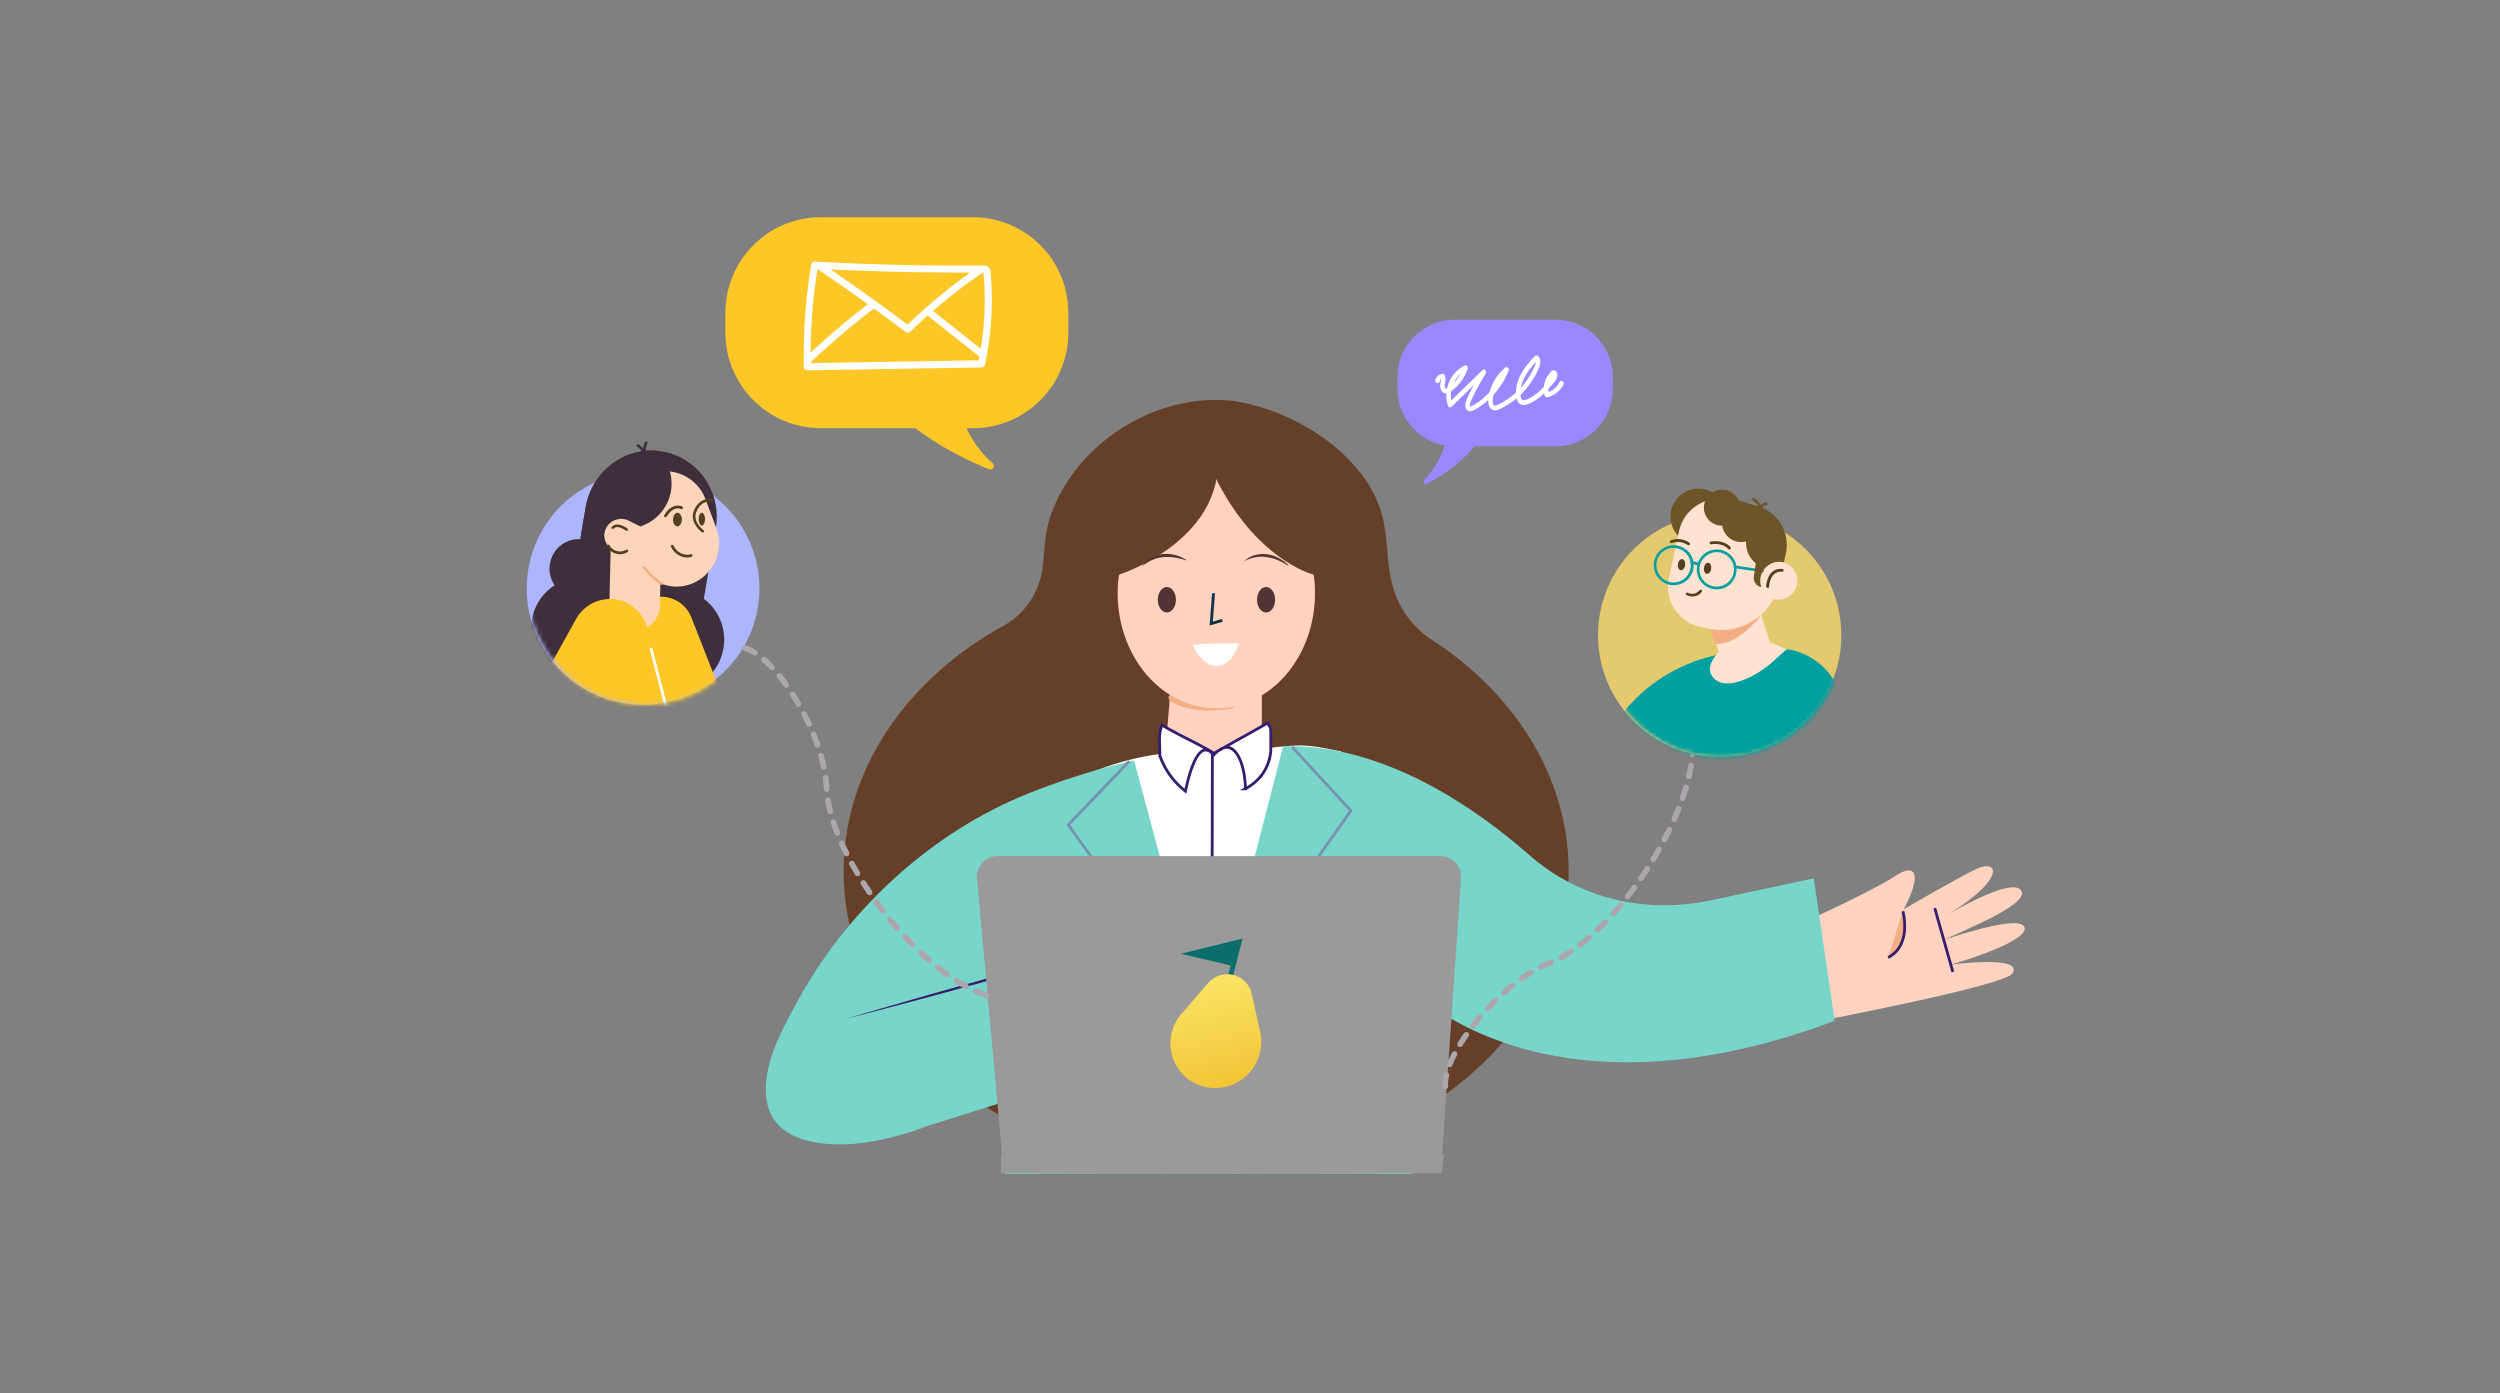 <svg xmlns="http://www.w3.org/2000/svg" width="610" height="340" fill="none"><rect width="100%" height="100%" fill="#808080" stroke="none"/><path fill="#663F29" d="M349.19 156a22.8 22.8 0 0 1-9.53-13.6c-1.25-4.88-1.04-9.96-2-14.84a28 28 0 0 0-4.98-11.18c-4.63-6.42-11.47-11.37-18.72-14.65-5.39-2.41-11.33-4.15-17.27-4.15-17.75 0-34.88 12.18-40.4 28.44q-.23.62-.35 1.13v.07c-1.32 4.35-.97 8.97-1.94 13.38a18.7 18.7 0 0 1-9.18 12.11c-23.49 12.98-38.96 35-38.96 59.95 0 39.95 39.65 72.33 88.48 72.33s88.42-32.31 88.42-72.26c0-23.01-13.12-43.49-33.57-56.74Z"/><path fill="#FFD3BF" d="M327.54 183.65c-14-2.05-19.66-.02-19.66-.02v-14.67h-22.33l-1.31 15.76s-4.28.26-13.1 1.98l25.01 18.3 31.38-21.34Z"/><path fill="#fff" d="M284.3 183.82a66 66 0 0 0-17.8 4.6l.01 96.6h65.79l-5.1-101.71c-2.9-.45-6.62-1.53-10.76-1.4-3.17.13-6 .44-8.35.9q-.93-2.24-1.86-4.35l-10.48 5.36-8.41-5.36z"/><path fill="#361E6F" stroke="#361E6F" stroke-miterlimit="10" stroke-width=".69" d="M298.65 218.99c.42 0 .75-.32.75-.7 0-.4-.33-.71-.75-.71s-.76.31-.76.7c0 .4.34.7.76.7Zm.75 13.55c0 .38-.34.7-.75.7-.42 0-.76-.32-.76-.7s.34-.7.76-.7c.41 0 .75.31.75.7Zm-.75 13.49c.42 0 .75-.32.75-.7 0-.4-.33-.7-.75-.7s-.76.3-.76.7c0 .38.34.7.76.7Zm0 14.64c.42 0 .75-.32.75-.7 0-.4-.33-.71-.75-.71s-.76.31-.76.7c0 .4.34.7.76.7Zm0 14.32c.42 0 .75-.32.75-.7 0-.4-.33-.71-.75-.71s-.76.31-.76.7c0 .4.34.7.76.7Z"/><path fill="#fff" stroke="#361E6F" stroke-miterlimit="10" stroke-width=".69" d="M303.89 192.46c.94-.5 2.66-1.59 4.06-3.47a11.4 11.4 0 0 0 2.12-5.78c0-7.3.12-4.79-.74-6.81-3.75 2.17-9.35 5.22-13.11 7.4-3.52-2.18-9.2-4.74-12.72-6.9-.86 2.38-.5 3.95-.5 7.47a18.7 18.7 0 0 0 6.26 8.67c.47-2.38 2.19-9.9 4.85-10.04.54 0 1.17.21 2.03 1.22 1.72-1.87 2.9-1.87 3.37-1.87 2.34.21 4.22 4.19 4.38 10.11Z"/><path stroke="#361E6F" stroke-miterlimit="10" stroke-width=".69" d="m295.82 183.76-.2 101.14"/><path stroke="#F4AE84" stroke-linecap="round" stroke-width="1.75" d="M285.99 170.27c1.6 1.17 6.74 3.15 14.45 1.75"/><path fill="#FFD3BF" d="M435.4 227.23s21.44-9.72 26.75-13.3c5.86-4 6.55.13 2.35 7.92 0 0 13.58-7.86 17.51-9.72 6.21-2.96 7.52 2.97-9.1 12.41 0 0 18.27-11.3 20.34-7.1 1.73 3.52-15.79 10.2-18.82 11.86 0 0 19.03-6.62 19.58-2.9s-18.06 8.97-18.06 8.97 18-2.41 15.1 2.14c-2 3.1-49.86 12.14-49.86 12.14l-5.8-22.42Z"/><path stroke="#361E6F" stroke-miterlimit="10" stroke-width=".69" d="m472.08 221.58 4.42 15.58"/><path fill="#F4AE84" d="M464.3 222.34s2.33 8.2-3.6 11.3Z"/><path stroke="#361E6F" stroke-miterlimit="10" stroke-width=".69" d="M464.3 222.34s2.33 8.2-3.6 11.3"/><path fill="#77D5CA" d="m286.3 286.27 58.14.13-1.8-46.45s32.48 36.37 105.03 9.13l-5.1-34.76-24.97 5.33c-9.44 2-19.24 1.6-28.34-1.6a49 49 0 0 1-15.86-9.2c-27.1-23.76-48.82-27.23-60.34-26.72z"/><path fill="#77D5CA" d="M276.72 185.58c-6.42 1.22-20.49 5.51-29.8 9.74-22.61 10.2-41.3 28.59-52.54 49.36-3.87 7.11-8.9 16.28-7.17 24.55 2.13 10.19 15.58 10.83 24.48 9.48a72 72 0 0 0 14.62-3.97l18.55-5.84.48 17.5 58.4-.13z"/><path fill="#361E6F" d="M206.03 248.72c6.83-2.06 13.66-3.98 20.48-5.97l20.55-5.76 20.55-5.65 10.28-2.75 10.34-2.7-10.2 3.02-10.28 2.95-20.55 5.77-20.55 5.64c-6.83 1.8-13.72 3.65-20.62 5.44Z"/><path stroke="#7592B1" stroke-miterlimit="10" stroke-width=".69" d="m288.23 286.4-23.92-68.14 6.12-3.46-9.78-13.52 14.9-15.56m31.3 99.99 19.24-71.02-5.95-3.46 9.47-13.42-14.32-15.54"/><path fill="#FFD3BF" d="M296.71 117.45c-3.44 16.34-23.65 22.76-23.65 22.76a25 25 0 0 0-.34 4.55c0 15.51 10.75 28.06 24.06 28.06s24.07-12.55 24.07-28.06c0-1.86-.07-2.83-.34-4.55 0 0-13.73-3.38-23.8-23.38z"/><path fill="#523434" d="M308.92 149.45c1.22 0 2.2-1.4 2.2-3.1 0-1.72-.98-3.11-2.2-3.11s-2.2 1.39-2.2 3.1.98 3.1 2.2 3.1Zm-24.2 0c1.21 0 2.2-1.4 2.2-3.1 0-1.72-.99-3.11-2.2-3.11s-2.21 1.39-2.21 3.1.99 3.1 2.2 3.1Zm-5.93-11.31a5 5 0 0 1 2.13-2.07c.9-.48 1.93-.76 2.9-.9a9 9 0 0 1 3.03.28c.49.14.97.34 1.38.48.42.2.9.48 1.31.76v.07l-1.38-.42c-.48-.06-.9-.2-1.38-.27-.96-.14-1.93-.2-2.82-.14a9 9 0 0 0-5.17 2.2Zm24.82-1.18a5.4 5.4 0 0 1 2.55-1.51q1.47-.42 3.04-.21 1.55.22 2.9.97c.4.2.82.55 1.23.75.35.35.76.63 1.1 1.04l-.06.07-1.24-.76c-.42-.2-.83-.41-1.31-.62q-1.33-.54-2.76-.76a8 8 0 0 0-2.83.07 8 8 0 0 0-2.62.96"/><path fill="#fff" d="M302.17 157s-1.3 5.52-5.38 5.52c-1.86 0-3.3-1.38-4.34-2.76a15 15 0 0 1-1.45-2.48c.07.06 1.31-.07 1.45-.07.55 0 1.1-.07 1.65-.07q1.65-.12 3.31-.14z"/><path stroke="#FD6B04" stroke-miterlimit="10" stroke-width=".69" d="m296.1 144.76-.56 7.38 2.7-.76" opacity=".52"/><path stroke="#0A364D" stroke-miterlimit="10" stroke-width=".69" d="m296.1 144.76-.56 7.38 2.7-.76"/><path fill="#9A9A9A" d="M351.88 281.64H244.51l-6.13-67.23a5.06 5.06 0 0 1 5.03-5.52h108.06c2.9 0 5.24 2.48 5.03 5.38z"/><path fill="#9A9A9A" d="M351.75 286.26H244.24v-4.75l108.06.13z"/><circle cx="156.91" cy="143.57" r="28.39" fill="#ADB5FC"/><mask id="a" width="63" height="71" x="127" y="102" maskUnits="userSpaceOnUse" style="mask-type:alpha"><path fill="#D9D9D9" d="M189.85 134.23c0 18.91-13.41 37.79-31.95 37.79-18.55 0-30.73-14.44-30.73-37.8 0-18.9 13.13-31.94 31.67-31.94s31 13.03 31 31.95Z"/></mask><g mask="url(#a)"><path fill="#3F2F3D" d="M138.6 165.37a12.4 12.4 0 0 0 15.1-8.86 12.4 12.4 0 0 0-8.57-15.28 12.4 12.4 0 0 0-15.1 8.87 12.4 12.4 0 0 0 8.56 15.27Z"/><path fill="#3F2F3D" d="M161.14 168.25a12.4 12.4 0 0 0 15.1-8.87 12.4 12.4 0 0 0-8.56-15.27 12.4 12.4 0 0 0-15.1 8.86 12.4 12.4 0 0 0 8.56 15.28m-21.88-22.63a7.1 7.1 0 0 0 8.66-5.08 7.1 7.1 0 0 0-4.91-8.76 7.1 7.1 0 0 0-8.66 5.08 7.1 7.1 0 0 0 4.91 8.76"/><path fill="#3F2F3D" d="M161.54 110.14c8.75 1.44 14.62 9.87 13.12 18.78l-3.3 19.38a16.5 16.5 0 0 1-3.46 7.66 25.7 25.7 0 0 1-16.14.85 26 26 0 0 1-11.9-7.04q-.82-3.22-.24-6.73l3.3-19.39c1.56-8.89 9.88-14.95 18.62-13.51"/><path fill="#FDC728" d="m148.7 147.25 11.58-1.57a7.9 7.9 0 0 1 8.42 5l12.56 32.03-35.93-9.74z"/><path fill="#FDD5BB" d="M147.9 128.64a4.2 4.2 0 0 1 4.3-2.34 10.6 10.6 0 0 1 6.56-10.6c5.3-2.14 11.36.74 13.38 6.1l2.64 7.04a10.6 10.6 0 0 1-5.93 13.56 10 10 0 0 1-7.73-.1l-.12 5.56a6.03 6.03 0 0 1-6.1 5.95 6.34 6.34 0 0 1-6.2-6.56l.3-13.43a4.24 4.24 0 0 1-1.1-5.18"/><path fill="#3F2F3D" d="M157.83 112.39q-.1-.04-.17-.11c-1.45-1.88-.32-4.29-.3-4.38a.34.34 0 0 1 .45-.16c.18.09.23.27.14.46 0 .03-.98 2.14.22 3.7.1.13.07.36-.06.46q-.09.08-.28.03"/><path fill="#3F2F3D" d="M157.56 112.52a.3.3 0 0 1-.25-.34c.14-1.99-1.8-3.17-1.83-3.18a.36.36 0 0 1-.12-.44c.1-.14.3-.2.44-.12.09.06 2.31 1.42 2.14 3.8a.33.33 0 0 1-.36.32q.02-.03-.02-.04"/><path fill="#F4AE84" d="m161.45 142.7-.03-.01c-2.2-.95-4.38-3.87-4.48-4s-.07-.37.06-.47.36-.07.46.06c.02.04 2.15 2.88 4.2 3.78a.3.3 0 0 1 .15.42c-.05.2-.2.26-.36.21Z"/><path fill="#523F1E" d="M171.35 129.94q-.06 0-.09-.06c-.02-.04-3.2-2.38-1.93-5.33 1.18-2.74 3.25-3 4.72-2.74q.3.08.27.38c-.02.2-.18.3-.38.28-1.83-.33-3.2.47-4 2.35-1.07 2.46 1.67 4.5 1.7 4.52.14.1.19.32.08.46a.34.34 0 0 1-.37.14m-9.06-3.76-.1-.02a.36.36 0 0 1-.11-.45c1-1.72 2.11-2.2 2.88-2.3a2.2 2.2 0 0 1 1.5.19c.15.08.23.27.15.45-.09.19-.27.24-.45.16-.05-.05-1.88-.9-3.51 1.9-.09.04-.24.1-.36.07m4.28 9.69a4.6 4.6 0 0 1-2.84-2.46.33.33 0 0 1 .12-.44.3.3 0 0 1 .44.11c1.54 2.93 4.13 2.19 4.24 2.15.19-.05.36.06.41.21a.36.36 0 0 1-.21.43c-.05.05-1 .31-2.16 0m-17.13-6.81q-.07-.04-.15-.08c-.13-.14-.1-.34.03-.47 1.42-1.37 3.67.38 3.76.43.14.1.18.33.04.46-.1.14-.32.19-.45.05-.03 0-1.9-1.47-2.9-.5a.3.3 0 0 1-.33.1Z"/><path fill="#3F2F3D" d="M160.3 110a10 10 0 0 1 2.82 4.03 10.96 10.96 0 0 1-5.7 13.96l-1.14.48-2.85-1.42a4.17 4.17 0 0 0-5.64 2 4.4 4.4 0 0 0-.36 2.83 10 10 0 0 1-5.72-1.03l1.17-6.8c1.48-8.7 9.15-14.74 17.42-14.05"/><path fill="#523F1E" d="M150.33 135.1a3.6 3.6 0 0 1-2.2-1.73.3.3 0 0 1 .13-.44.3.3 0 0 1 .44.11 2.95 2.95 0 0 0 4.08 1.11c.16-.1.35-.04.44.12s.04.35-.12.45c-.85.52-1.83.64-2.77.38"/><path fill="#FDC728" d="m130.6 168.98 9.94-17.9a9.5 9.5 0 0 1 10.85-4.58c3 .84 5.35 3.13 6.36 6.12l8.63 26.02z"/><path fill="#fff" d="M163.83 178.09a.4.4 0 0 1-.24-.24l-5.05-19.41a.33.33 0 0 1 .25-.42c.18-.05.35.06.4.25l5.06 19.41c.05.19-.07.36-.25.42q-.06.02-.17-.01"/></g><path fill="#523F1E" d="M166.37 126.77c0 .94-.5 1.66-1.08 1.66s-1.07-.77-1.07-1.66c0-.94.49-1.66 1.07-1.66s1.08.76 1.08 1.66m5.66-.1c0 .89-.36 1.56-.78 1.56s-.78-.71-.78-1.56c0-.89.35-1.56.78-1.56.42 0 .78.72.78 1.56"/><path stroke="#ADA6AC" stroke-dasharray="2.76 2.76" stroke-linecap="round" stroke-width="1.38" d="M181.69 158.13c7.58 1.96 19.44 20.63 20 34.14.69 16.9 22.4 45.51 39.3 50.69m111.67 22.11c-.67-7.8 13-25.18 25.58-30.18 15.7-6.25 35.5-36.23 34.79-53.89"/><circle cx="419.6" cy="155" r="29.68" fill="#E5C96F"/><mask id="b" width="60" height="71" x="390" y="114" maskUnits="userSpaceOnUse" style="mask-type:alpha"><path fill="#F0DEA5" d="M449.77 155.05a29.68 29.68 0 0 1-59.36 0c0-16.4 13.29-40.74 29.68-40.74s29.68 24.35 29.68 40.74"/></mask><g mask="url(#b)"><path fill="#00A0A0" d="m452 198.11-2.2-25.05a16.3 16.3 0 0 0-13.34-14.61l-11.27.56a40 40 0 0 0-27.8 13.28l-9.44 10.56 1.1 15.64z"/><path stroke="#ACB2B9" stroke-linecap="round" stroke-width="1.38" d="M390.76 169.82c-5.4 6.44-19.93 17.38-34.83 9.66-18.62-9.66-40-19.31-47.58-9.66"/><path fill="#6E5528" d="M414.69 132.88a6.83 6.83 0 1 1 0-13.65 6.83 6.83 0 0 1 0 13.65"/><path fill="#FFE3D1" d="m431.85 156.74-4.64-14.64-12.01 3.82 4.16 13.18c-1.74 1.84-2.83 3.96-1.67 5.77 2.87 4.47 11.1 0 14.68-3.25s3.61-3.24 3.61-3.24z"/><path fill="#F4AE84" d="m429.46 150.46-3.17-8.43-11.37 4.16 3.55 10.93c4.07.27 8.1-3.21 11-6.66Z"/><path fill="#FFE3D1" d="M435.17 137.25a14.1 14.1 0 0 0-11.1-14.78l-2.46-.55a10.06 10.06 0 0 0-11.94 7.75l-2.46 11.37a10.06 10.06 0 0 0 7.75 11.95l1.94.4a14.6 14.6 0 0 0 15.84-7.23 4.61 4.61 0 1 0 2.42-8.91Z"/><path fill="#00A0A0" d="M408.37 142.78a4.87 4.87 0 1 0-2.15-.51c.65.34 1.4.51 2.15.51m3.96-6.21a4.2 4.2 0 0 1-2.63 5.32 4.2 4.2 0 0 1-5.32-2.66 4.2 4.2 0 0 1 2.62-5.32 4.23 4.23 0 0 1 5.33 2.66m6.55 7.23a4.8 4.8 0 0 0 4.34-2.7c.54-1.16.68-2.49.27-3.72a4.8 4.8 0 0 0-2.46-2.8 4.86 4.86 0 1 0-2.15 9.22m0-9.08q.97 0 1.88.45a4.4 4.4 0 0 1 2.12 2.42 4.2 4.2 0 0 1-2.67 5.32 4.2 4.2 0 0 1-5.32-2.62 4.16 4.16 0 0 1 2.63-5.3c.44-.2.92-.27 1.36-.27"/><path fill="#00A0A0" d="M430.05 139.64c.17 0 .3-.14.34-.3a.34.34 0 0 0-.28-.38l-6.69-.96c-.17-.03-.37.1-.37.27-.04.17.1.34.27.38l6.66.95q.03.05.06.04Zm-15.67-1.71q.27 0 .34-.27c.03-.17-.07-.38-.27-.41l-1.6-.34c-.18-.03-.38.07-.42.27-.03.17.07.38.27.41l1.6.34z"/><path fill="#523F1E" d="M417.52 138.78c-.1.76-.58 1.3-1.06 1.23-.48-.06-.79-.71-.68-1.46.1-.76.58-1.3 1.06-1.23.47.03.78.71.68 1.47Zm-6.35-.88c-.1.75-.58 1.3-1.06 1.23s-.79-.72-.68-1.47.58-1.3 1.06-1.23c.47.07.78.72.68 1.47m1.77 7.64a2.8 2.8 0 0 0 2.29-1.12c.1-.14.07-.38-.07-.48a.4.4 0 0 0-.48.07c-1.12 1.47-2.8.65-2.86.61-.17-.07-.38 0-.45.14s-.03.37.14.44c.34.17.85.34 1.43.34m9.01-11.47c.07 0 .18-.03.24-.1a.4.4 0 0 0 .04-.48c-1.78-1.94-4.68-1.36-4.81-1.36a.35.35 0 0 0-.28.4c.04.18.2.31.41.28.03 0 2.66-.51 4.17 1.16q.09.1.23.1m-9.93-1.02q.16.01.27-.14c.1-.13.07-.37-.06-.47a4.9 4.9 0 0 0-4.58-.58.34.34 0 0 0-.2.44c.06.17.27.27.44.2a4.2 4.2 0 0 1 3.93.52q.1.04.2.03m19.28 10.41c.18 0 .35-.14.35-.3 0-.04.1-2.09 1.3-3.11a2.4 2.4 0 0 1 1.87-.55c.18 0 .35-.1.38-.3.03-.18-.1-.35-.3-.38q-1.45-.14-2.43.68c-1.4 1.2-1.54 3.48-1.54 3.59.04.2.2.37.38.37Z"/><path fill="#6E5528" d="M429.5 125.1q.27 0 .34-.28c.34-1.94-1.7-3.24-1.77-3.27a.4.4 0 0 0-.48.1c-.1.14-.04.38.1.48.03 0 1.74 1.09 1.47 2.6-.04.16.1.37.27.4q.06-.04.07-.03"/><path fill="#6E5528" d="M429.74 124.24q.22-.02.34-.23c.2-.72.79-.72.82-.69a.4.4 0 0 0 .37-.3c.04-.18-.13-.35-.3-.38a1.5 1.5 0 0 0-1.54 1.2c-.07.16.07.37.24.4z"/><path fill="#6E5528" d="M425.98 130.42c0-3.24-.27-6.45-2.66-8.63l4.85 1.53a9.84 9.84 0 0 1 7.58 11.71l-.48 2.19a4.63 4.63 0 0 0-5.5 6.04 2.3 2.3 0 0 1-1.84-2.56l.48-3.18-.65-.68a6.2 6.2 0 0 1-1.7-3.96l-.11-1.98q.04-.21.03-.48"/><path fill="#6E5528" d="M420.15 128.27a4.4 4.4 0 1 1 0-8.8 4.4 4.4 0 0 1 0 8.8"/><path fill="#6E5528" d="M424.86 132.27a4.68 4.68 0 1 1 0-9.36 4.68 4.68 0 0 1 0 9.36"/></g><path fill="#FDC728" d="M200.3 104.48h37.08a23.3 23.3 0 0 0 23.29-23.31V76.3a23.3 23.3 0 0 0-23.3-23.3H200.3A23.3 23.3 0 0 0 177 76.31v4.86a23.3 23.3 0 0 0 23.3 23.3Z"/><path fill="#FDC728" d="M213.68 95.98a78 78 0 0 0 27.68 18.5c.93.36 1.59-.84.86-1.47a25 25 0 0 1-3.4-3.6 26.5 26.5 0 0 1-5.24-12.6l1.11-.05c.47-.03.99-.04 1.31-.45.67-.83-.22-1.8-1.15-1.53a.7.7 0 0 0-.36.27h-.1q-.32 0-.64.04l-.36.01q-.06-.9-.06-1.78c0-.47-.54-.8-.95-.75-.5.05-.76.48-.76.95q0 .83.06 1.66-.9.04-1.83.06a132 132 0 0 1-15.4-.6c-.65-.08-1.37.77-.8 1.35z"/><path fill="#fff" d="M196.1 87.67q0 .95.02 1.91 0 .2.1.34c.16.28.53.43.86.43l9.45-.15 33.06-.55c.39 0 .67-.39.75-.73l.15-.68.36-1.9a75 75 0 0 0 .8-20.42.8.8 0 0 0-.25-.51l-.14-.11c-.15-.32-.5-.5-.88-.5h-9.2a656 656 0 0 1-31.3-.92q-.5-.02-.98-.05c-.47-.03-.9.24-.97.73v.07a133 133 0 0 0-1.8 23.04zm3.38-22a528 528 0 0 1 12.3 8.56l-1.4 1.08a184 184 0 0 0-12.57 10.73c.02-6.82.57-13.64 1.66-20.36Zm37.27.83a138 138 0 0 0-15.29 12.7q-3.37-2.52-6.77-5l-1.25-.9-.22-.14q-5.26-3.78-10.6-7.43l5.22.23c9.62.4 19.28.57 28.9.55zm3.01 0h.2c.58 6.21.35 12.46-.66 18.61l-9.58-7.6-2.06-1.65q5.79-5.02 12.12-9.36zm-41.94 21.87q7.36-6.95 15.43-13.08 3.9 2.8 7.74 5.7c.27.2.77.27 1.05 0a136 136 0 0 1 4.3-4q6.3 5.02 12.63 10l-.18.92-8.84.15-32.12.54v-.24z"/><path fill="#98F" d="M379.52 78H355a14 14 0 0 0-14 14v2.91a14 14 0 0 0 13.99 14h24.53a14 14 0 0 0 14-14V92a14 14 0 0 0-14-14"/><path fill="#98F" d="M362.42 103.22a26 26 0 0 1-7.59.98c-.15-.39-.86-.38-1.22-.06a23 23 0 0 1-2.75-.35c-.9-.17-1.24 1-.35 1.17q1.39.26 2.8.35a22 22 0 0 1-5.77 11.77c-.5.54.15 1.24.9.84a41 41 0 0 0 4.08-2.48 35.4 35.4 0 0 0 10.76-11.45c.27-.48-.2-.96-.85-.78z"/><path fill="#fff" d="M350.21 92.71c.23-.8.91-1.37 1.69-1.5.27-.03.47.12.6.35.24.48.23 1.03.15 1.56-.07.41-.2.82-.14 1.24.04.24.11.5.37.46q.11-.01.22-.1a8 8 0 0 1 4.27-5.53c.46-.21.89.29.74.75a10.6 10.6 0 0 1-3.86 5.38l-.15.11a7 7 0 0 0 0 2.3q3.82-3.72 7.63-7.43c.2-.2.54-.14.73.05.2.2.2.5.06.75-.97 1.66-1.94 3.31-2.8 5.04-.35.73-.73 1.47-.99 2.24q-.12.34-.08.7c.03.19.14.12.32.04a14 14 0 0 0 3.37-2.33 16 16 0 0 0 1.1-1.08q.13-.45.29-.9c.7-1.99 1.93-3.76 3.5-5.1.44-.36 1.08.15.88.68a19 19 0 0 1-3.66 5.91 6 6 0 0 0-.23 1.72c0 .26.05.68.27.87.28.22.74-.04 1.01-.17a18 18 0 0 0 4.38-2.9q.01-1.55.55-2.99c.84-2.26 2.4-4.16 4-5.88.2-.22.54-.34.8-.12.9.78.65 2.05.23 3.03a20 20 0 0 1-4.44 6.47c.03.47.12 1.17.55 1.31.32.11.78-.12 1.08-.23q.47-.18.9-.43a13 13 0 0 0 3.16-2.6 6 6 0 0 1 1.16-3.01c.3-.4.9-1.22 1.48-.98 1.03.42.65 1.78.15 2.49-.5.7-1.1 1.37-1.7 2q0 .37.06.75a4.6 4.6 0 0 0 2.6-2.3c.15-.29.43-.46.73-.34.26.11.46.48.32.76a5.8 5.8 0 0 1-3.98 3.18c-.23.05-.53-.12-.6-.35a5 5 0 0 1-.14-.64 13 13 0 0 1-2.1 1.7 8 8 0 0 1-1.5.8c-.52.22-1.13.46-1.7.37-.83-.13-1.25-.83-1.44-1.6l-.25.2a20 20 0 0 1-3.83 2.39c-.51.24-1.06.43-1.62.26-.94-.27-1.23-1.31-1.22-2.22v-.22a18 18 0 0 1-3.07 2.22c-.67.39-1.56.85-2.2.12-.45-.53-.36-1.34-.17-1.96.28-.87.73-1.72 1.14-2.53q.37-.75.78-1.5l-5.44 5.3c-.25.25-.75.1-.86-.23a8 8 0 0 1-.36-3.06h-.26c-.5-.05-.88-.4-1.1-.86a3 3 0 0 1-.16-1.41c.05-.37.17-.76.18-1.14q-.24.2-.33.55c-.21.72-1.25.3-1.04-.43zm21.9-.84a9 9 0 0 0-1.01 2.74 19 19 0 0 0 3.2-4.9c.14-.32.45-.93.45-1.4a20 20 0 0 0-2.64 3.56m-17.36 1.52a10 10 0 0 0 1.57-2.13 7 7 0 0 0-1.57 2.13"/><path fill="#0C6E6A" fill-rule="evenodd" d="m303.19 229-15.08 3.73 12.17 2.84-6.85 26.88 1.16.28z" clip-rule="evenodd"/><path fill="url(#c)" fill-rule="evenodd" d="M294.64 240.01a6.3 6.3 0 0 1 6.25-2.14 6 6 0 0 1 4.52 4.66l1.98 8.78a11.2 11.2 0 0 1-2.13 9.93 11.15 11.15 0 0 1-15.6 1.89 11 11 0 0 1-.98-16.2z" clip-rule="evenodd"/><defs><linearGradient id="c" x1="282.41" x2="288.84" y1="241.76" y2="267.71" gradientUnits="userSpaceOnUse"><stop stop-color="#FAE465"/><stop offset="1" stop-color="#F2C535"/></linearGradient></defs></svg>